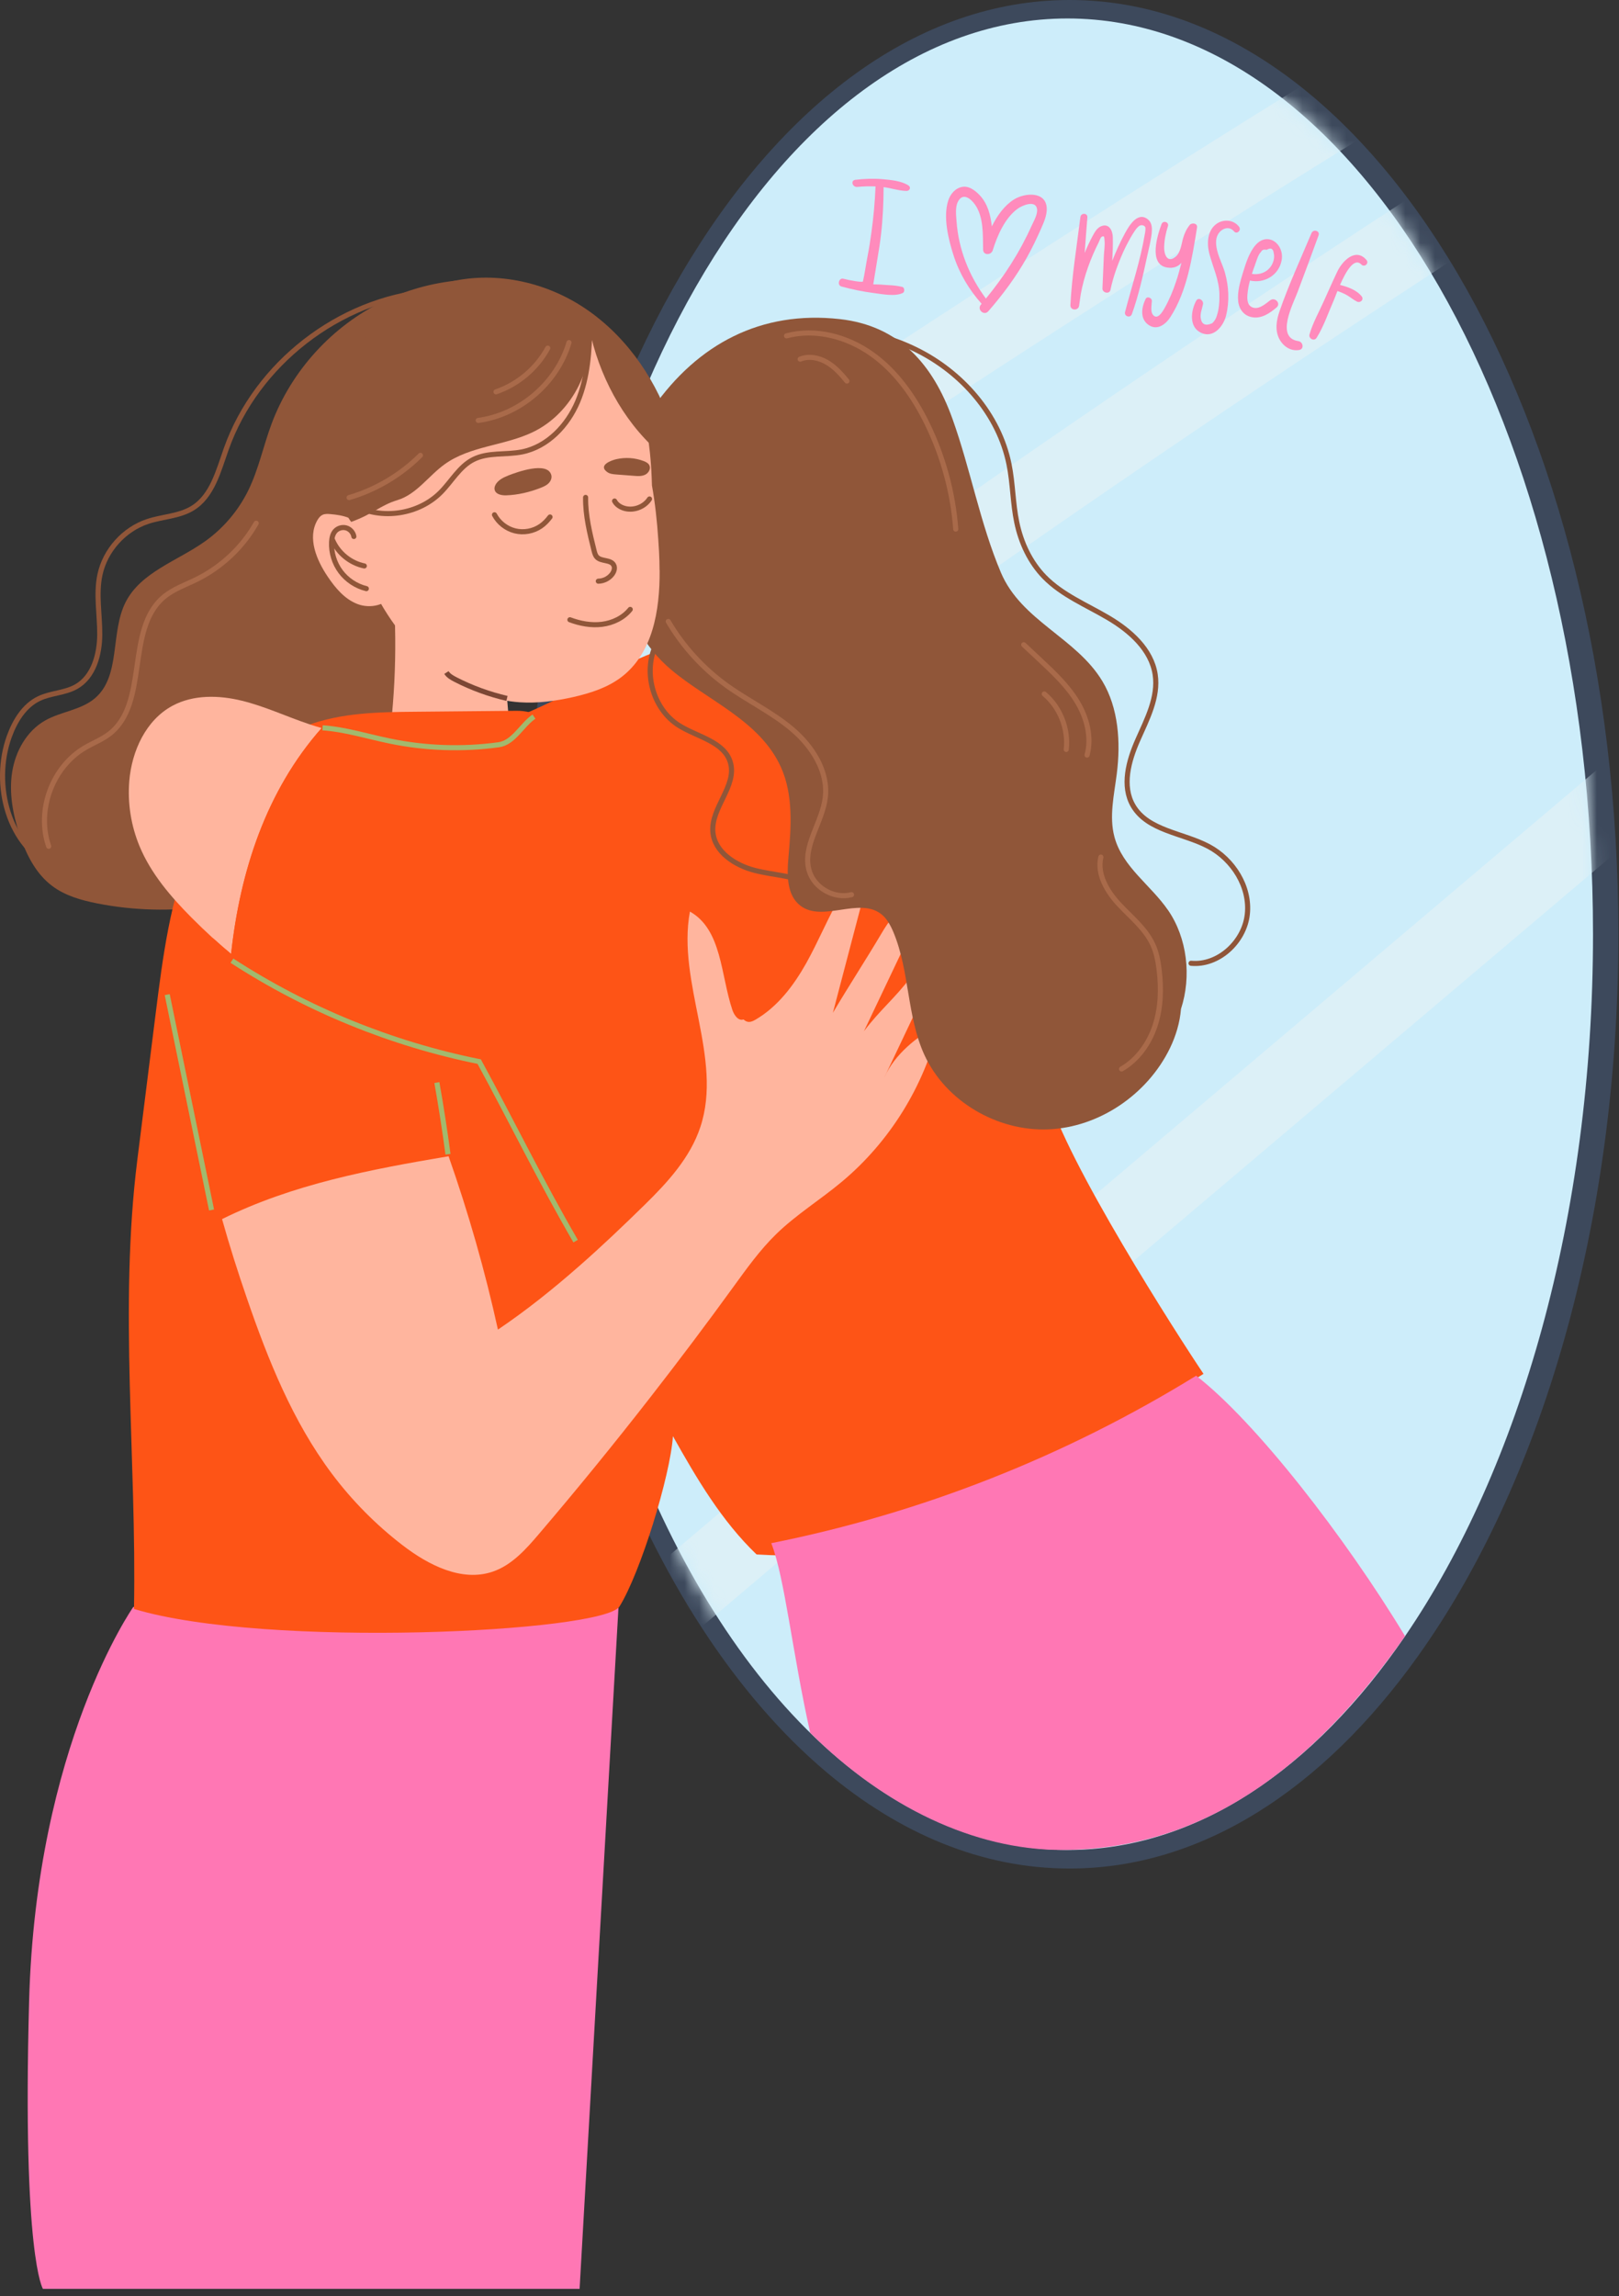 <?xml version="1.0" encoding="UTF-8"?> <svg xmlns="http://www.w3.org/2000/svg" width="110" height="156" viewBox="0 0 110 156" fill="none"><rect x="0" y="0" width="110" height="156" fill="#333333" stroke="none"/><path d="M109.959 63.467C109.959 83.26 104.639 100.936 96.295 112.575C89.869 121.549 81.639 126.941 72.671 126.941C66.735 126.941 61.123 124.579 56.142 120.384C43.839 110.011 35.382 88.419 35.382 63.47C35.382 28.415 52.076 0 72.671 0C93.266 0 109.959 28.415 109.959 63.47V63.467Z" fill="#3D495C"></path><path d="M9.056 109.171C9.056 109.171 2.449 118.56 1.978 135.944C1.507 153.328 2.917 155.496 2.917 155.496H39.379L42.037 108.933L9.056 109.167V109.171Z" fill="#FF77B4"></path><path d="M108.234 63.468C108.234 82.615 103.268 99.743 95.463 111.156C89.258 120.222 81.257 125.68 72.53 125.68C65.667 125.68 59.26 122.309 53.82 116.462C43.622 105.508 36.827 85.871 36.827 63.468C36.827 29.11 52.81 1.255 72.53 1.255C92.25 1.255 108.234 29.11 108.234 63.468Z" fill="#CDEDFA"></path><mask id="mask0_132_6093" style="mask-type:luminance" maskUnits="userSpaceOnUse" x="36" y="1" width="73" height="125"><path d="M108.234 63.468C108.234 82.615 103.268 99.743 95.463 111.156C89.258 120.222 81.257 125.68 72.531 125.68C65.668 125.68 59.261 122.309 53.821 116.462C43.623 105.508 36.827 85.871 36.827 63.468C36.827 29.11 52.811 1.255 72.531 1.255C92.25 1.255 108.234 29.11 108.234 63.468Z" fill="white"></path></mask><g mask="url(#mask0_132_6093)"><path d="M97.198 0.444C74.733 14.154 52.657 28.504 31.041 43.518C24.97 47.734 18.937 52.003 12.94 56.32C11.814 57.131 11.269 58.556 12.019 59.835C12.667 60.946 14.402 61.573 15.534 60.756C36.802 45.449 58.529 30.78 80.672 16.764C87.012 12.75 93.388 8.791 99.792 4.883C102.61 3.164 100.031 -1.285 97.198 0.444Z" fill="#DCF0F7"></path><path d="M105.232 7.334C78.757 24.215 52.96 42.154 27.984 61.185C20.968 66.53 14.017 71.958 7.132 77.465C6.049 78.334 6.227 80.195 7.132 81.1C8.203 82.171 9.681 81.969 10.767 81.1C34.963 61.739 60.007 43.442 85.751 26.194C93.055 21.302 100.413 16.495 107.824 11.771C110.605 9.996 108.029 5.547 105.229 7.331L105.232 7.334Z" fill="#DCF0F7"></path><path d="M119.705 42.806C92.553 65.799 65.401 88.79 38.249 111.784C30.646 118.221 23.046 124.659 15.443 131.096C12.915 133.238 16.565 136.858 19.077 134.731C46.229 111.738 73.381 88.747 100.533 65.754C108.136 59.316 115.736 52.878 123.34 46.441C125.867 44.299 122.217 40.679 119.705 42.806Z" fill="#DCF0F7"></path></g><path d="M37.334 19.726C33.669 18.517 29.538 18.784 26.059 20.457C22.58 22.131 19.793 25.188 18.447 28.804C17.893 30.294 17.572 31.876 16.874 33.305C16.195 34.691 15.167 35.903 13.906 36.793C12.04 38.115 9.568 38.871 8.533 40.911C7.484 42.986 8.221 45.914 6.459 47.428C5.513 48.242 4.146 48.334 3.063 48.949C1.817 49.659 1.049 51.033 0.826 52.45C0.603 53.866 0.875 55.316 1.322 56.675C1.762 58.009 2.417 59.34 3.54 60.184C4.427 60.855 5.532 61.163 6.624 61.378C11.523 62.342 16.733 61.626 21.191 59.377C25.649 57.131 29.324 53.364 31.463 48.854C33.384 44.803 34.103 40.186 36.578 36.447C38.09 34.162 40.238 32.237 41.128 29.646C42.413 25.894 40.339 21.32 36.67 19.818" fill="#905639"></path><path d="M24.542 35.93C24.214 35.183 23.257 34.993 22.443 34.926C22.271 34.911 22.094 34.902 21.938 34.966C21.767 35.039 21.647 35.192 21.555 35.355C20.882 36.545 21.5 38.041 22.265 39.173C22.785 39.944 23.416 40.703 24.288 41.036C25.157 41.37 26.307 41.125 26.72 40.29" fill="#FFB59E"></path><path d="M26.736 40.32C27.011 44.313 26.809 48.34 26.142 52.287C26.111 52.464 26.084 52.657 26.166 52.819C26.267 53.012 26.494 53.094 26.705 53.153C28.281 53.602 29.927 53.737 31.561 53.872C32.362 53.939 33.244 53.982 33.889 53.505C34.798 52.828 34.792 51.491 34.697 50.365C34.544 48.551 34.391 46.733 34.238 44.919C34.177 44.209 34.1 43.456 33.663 42.897" fill="#FFB59E"></path><path d="M9.103 109.308C9.292 99.238 8.075 88.799 9.329 78.806C9.745 75.495 10.158 72.188 10.574 68.877C11.058 65.022 11.556 61.111 13.056 57.525C14.555 53.94 17.211 50.663 20.849 49.292C23.196 48.408 25.766 48.374 28.272 48.352C30.548 48.331 32.821 48.31 35.098 48.288C37.539 48.267 39.366 50.736 40.792 52.719C42.218 54.701 43.102 57.024 43.797 59.364C45.048 63.575 46.195 67.889 46.361 72.279C46.706 81.44 46.419 87.103 45.721 97.574C45.541 100.263 43.515 106.842 42.095 109.13C41 110.896 18.037 112.006 9.103 109.305V109.308Z" fill="#FE5416"></path><path d="M21.002 49.197C19.472 48.683 18.003 47.989 16.44 47.606C14.873 47.221 13.148 47.181 11.725 47.943C9.916 48.913 8.953 51.015 8.784 53.059C8.659 54.567 8.904 56.103 9.485 57.498C10.259 59.355 11.602 60.919 13.022 62.348C13.487 62.816 13.964 63.272 14.454 63.722C14.861 64.092 15.277 64.45 15.699 64.805C16.308 59.196 18.086 53.716 21.852 49.46C21.568 49.378 21.283 49.292 20.999 49.197H21.002Z" fill="#FFB59E"></path><path d="M71.178 74.283C68.834 65.339 65.67 56.506 60.579 48.79C59.689 47.437 58.722 46.106 57.446 45.109C56.617 44.463 55.668 43.971 54.661 43.668L53.878 43.536C50.415 42.386 46.599 43.334 43.261 44.809C39.923 46.287 36.802 48.279 33.314 49.352C29.612 50.491 25.582 50.524 21.858 49.46C18.092 53.716 16.311 59.193 15.705 64.804C19.151 67.668 23.156 69.914 27.43 70.847C29.018 71.196 30.643 71.361 32.289 71.312C34.403 76.296 36.824 81.189 39.372 86.005C40.954 88.994 42.585 91.953 44.222 94.893C44.724 95.79 45.228 96.686 45.727 97.579C47.337 100.446 49.029 103.326 51.403 105.602C56.507 105.917 61.512 105.284 66.218 103.298C70.927 101.309 77.426 96.019 81.77 93.333C80.026 90.744 72.374 78.823 71.184 74.286L71.178 74.283Z" fill="#FE5416"></path><path d="M27.424 70.844C22.623 69.797 18.162 67.096 14.454 63.721C13.594 65.336 13.261 67.353 13.2 69.219C13.043 73.818 13.851 78.374 15.087 82.822C19.9 80.445 25.172 79.448 30.478 78.554C29.563 75.944 28.547 73.371 27.424 70.847V70.844Z" fill="#FE5416"></path><path d="M60.105 73.154C60.943 71.388 61.778 69.629 62.617 67.864C62.932 67.197 63.253 66.472 63.091 65.752C62.644 65.547 62.182 65.988 61.885 66.38C60.805 67.815 59.78 68.62 58.7 70.055C59.649 68.05 60.603 66.046 61.558 64.045C61.947 63.231 62.332 62.267 61.919 61.469C60.974 61.683 60.377 62.595 59.881 63.43C58.792 65.266 57.675 66.97 56.589 68.806C57.296 66.111 58.003 63.415 58.712 60.722C58.832 60.276 58.887 59.679 58.477 59.465C57.877 59.667 57.483 60.236 57.158 60.784C56.28 62.289 55.625 63.917 54.775 65.44C53.921 66.958 52.826 68.408 51.317 69.28C51.008 69.458 50.776 69.498 50.516 69.256C50.167 69.381 49.879 68.965 49.76 68.613C48.961 66.239 49.056 63.155 46.875 61.928C45.981 66.778 49.139 71.884 47.584 76.566C46.896 78.646 45.36 80.323 43.794 81.856C42.352 83.269 40.881 84.671 39.363 86.002C37.601 87.55 35.771 89.018 33.831 90.328C32.956 86.338 31.83 82.406 30.478 78.551C25.169 79.445 19.897 80.442 15.087 82.82C15.595 84.643 16.171 86.448 16.785 88.229C18.221 92.403 19.888 96.558 22.532 100.095C23.905 101.93 25.533 103.58 27.351 104.975C29.107 106.327 31.368 107.484 33.47 106.774C34.776 106.33 35.743 105.241 36.637 104.188C39.234 101.144 41.759 98.044 44.216 94.887C46.128 92.433 47.998 89.949 49.824 87.43C50.727 86.185 51.623 84.931 52.719 83.857C54.086 82.52 55.736 81.507 57.201 80.28C60.46 77.557 62.806 73.76 63.789 69.632C62.311 70.385 60.784 71.639 60.108 73.154H60.105Z" fill="#FFB59E"></path><path d="M79.362 61.837C78.184 60.12 76.266 58.903 75.718 56.856C75.348 55.469 75.697 54.001 75.877 52.575C76.15 50.418 75.997 48.102 74.895 46.272C73.118 43.319 69.394 42.178 68.005 38.898C66.594 35.569 65.939 31.87 64.713 28.452C63.391 24.765 61.105 22.128 57.054 21.678C51.697 21.082 47.407 23.376 44.369 27.703C42.848 29.869 42.392 32.672 42.184 35.373C42.007 37.687 42.169 39.92 42.977 41.897L42.903 41.924C43.044 42.239 43.218 42.539 43.411 42.824C43.943 43.803 44.659 44.706 45.611 45.507C48.111 47.612 51.623 48.959 53.052 52.104C53.912 54.001 53.753 56.182 53.569 58.257C53.462 59.435 53.447 60.833 54.395 61.54C55.904 62.663 58.342 60.95 59.845 62.078C60.255 62.388 60.505 62.862 60.704 63.333C61.806 65.98 61.61 69.042 62.8 71.652C64.244 74.816 67.751 76.866 71.224 76.725C74.696 76.585 77.967 74.339 79.488 71.212C79.889 70.386 80.167 69.462 80.24 68.544C80.963 66.332 80.666 63.731 79.362 61.834V61.837Z" fill="#905639"></path><path d="M44.818 38.733C44.837 41.487 44.35 44.375 42.215 46.003C41.275 46.716 40.119 47.089 38.962 47.352C37.766 47.621 36.539 47.793 35.315 47.71C31.906 47.475 28.877 45.278 26.864 42.521C23.899 38.473 22.844 33.085 24.052 28.214C24.554 26.185 25.453 24.221 26.901 22.715C28.345 21.21 30.386 20.21 32.472 20.283C35.122 20.372 37.891 20.044 39.935 21.724C41.985 23.404 43.221 25.919 43.8 28.505C44.124 29.97 44.258 31.469 44.295 32.975C44.512 34.18 44.641 35.41 44.724 36.634C44.745 36.913 44.76 37.185 44.776 37.46C44.797 37.876 44.812 38.302 44.812 38.733H44.818Z" fill="#FFB59E"></path><path d="M23.853 35.459C25.362 34.914 25.827 34.333 27.014 33.972C28.308 33.577 29.119 32.322 30.221 31.533C31.946 30.294 34.263 30.282 36.181 29.367C38.938 28.054 40.572 24.735 39.929 21.748C40.458 24.887 41.936 27.981 44.209 30.208C44.359 30.355 44.519 30.502 44.721 30.557C45.146 30.67 45.577 30.291 45.678 29.863C45.779 29.434 45.645 28.991 45.498 28.574C44.372 25.441 42.325 22.596 39.522 20.8C36.719 19.004 33.146 18.337 29.964 19.307C26.779 20.276 24.104 22.969 23.446 26.231C23.085 28.011 22.544 30.444 22.767 32.249C22.896 33.289 23.272 34.685 23.863 35.459H23.853Z" fill="#905639"></path><path d="M29.15 19.806C23.033 20.36 17.425 24.713 15.372 30.499C14.842 31.989 14.423 33.703 13.077 34.526C12.171 35.08 11.042 35.092 10.036 35.425C8.429 35.958 7.15 37.381 6.792 39.036C6.508 40.364 6.783 41.744 6.777 43.102C6.771 44.461 6.361 45.978 5.18 46.648C4.409 47.086 3.457 47.074 2.656 47.456C1.646 47.937 1.016 48.977 0.633 50.029C-0.551 53.297 0.569 57.581 3.76 58.955" stroke="#905639" stroke-width="0.346" stroke-miterlimit="10" stroke-linecap="round"></path><path d="M40.076 22.072C40.051 23.841 39.938 25.646 39.253 27.277C38.567 28.908 37.209 30.346 35.477 30.698C34.37 30.921 33.158 30.707 32.151 31.221C31.212 31.701 30.683 32.705 29.939 33.451C28.443 34.957 25.934 35.336 24.058 34.336" stroke="#905639" stroke-width="0.346" stroke-miterlimit="10" stroke-linecap="round"></path><path d="M52.064 22.495C55.487 21.947 59.113 22.226 62.228 23.753C65.343 25.279 67.876 28.149 68.558 31.552C68.819 32.849 68.812 34.189 69.082 35.483C69.366 36.857 69.978 38.182 70.957 39.189C72.163 40.425 73.815 41.095 75.299 41.97C76.786 42.848 78.23 44.121 78.487 45.828C78.717 47.364 77.936 48.845 77.306 50.268C76.676 51.691 76.205 53.398 76.988 54.741C77.989 56.451 80.369 56.577 82.119 57.507C83.774 58.388 84.949 60.242 84.747 62.109C84.549 63.972 82.789 65.618 80.923 65.441" stroke="#905639" stroke-width="0.346" stroke-miterlimit="10" stroke-linecap="round"></path><path d="M44.659 43.619C43.622 45.51 44.317 48.157 46.146 49.295C47.395 50.072 49.2 50.381 49.622 51.788C50.099 53.377 48.297 54.864 48.435 56.519C48.548 57.89 49.95 58.789 51.28 59.132C52.614 59.471 54.053 59.49 55.267 60.135" stroke="#905639" stroke-width="0.346" stroke-miterlimit="10" stroke-linecap="round"></path><path d="M39.788 33.792C39.77 35.016 40.067 36.218 40.363 37.406C40.403 37.565 40.446 37.733 40.562 37.852C40.859 38.158 41.483 38.005 41.691 38.379C41.808 38.584 41.716 38.85 41.569 39.033C41.349 39.309 41.003 39.477 40.651 39.483" stroke="#905639" stroke-width="0.346" stroke-miterlimit="10" stroke-linecap="round"></path><path d="M42.82 41.4C42.355 41.979 41.636 42.321 40.902 42.413C40.168 42.505 39.415 42.364 38.721 42.104" stroke="#905639" stroke-width="0.346" stroke-miterlimit="10" stroke-linecap="round"></path><path d="M33.596 34.972C33.88 35.51 34.4 35.917 34.991 36.064C35.581 36.211 36.233 36.092 36.735 35.749C36.983 35.581 37.191 35.36 37.371 35.122" stroke="#905639" stroke-width="0.346" stroke-miterlimit="10" stroke-linecap="round"></path><path d="M41.756 34.036C41.881 34.275 42.12 34.434 42.377 34.52C43.01 34.728 43.766 34.458 44.13 33.898" stroke="#905639" stroke-width="0.346" stroke-miterlimit="10" stroke-linecap="round"></path><path d="M43.726 31.319C43.885 31.38 44.05 31.463 44.124 31.616C44.234 31.848 44.066 32.139 43.83 32.252C43.594 32.365 43.325 32.347 43.065 32.325C42.667 32.295 42.273 32.264 41.875 32.234C41.658 32.218 41.431 32.197 41.254 32.068C40.623 31.613 41.511 31.279 41.869 31.196C42.481 31.056 43.136 31.095 43.723 31.319H43.726Z" fill="#905639"></path><path d="M34.529 32.308C34.232 32.424 33.929 32.571 33.736 32.825C33.635 32.956 33.568 33.128 33.611 33.287C33.693 33.59 34.085 33.66 34.397 33.651C35.199 33.623 35.991 33.434 36.738 33.14C36.931 33.063 37.123 32.981 37.27 32.834C37.417 32.69 37.512 32.473 37.457 32.274C37.197 31.31 35.092 32.084 34.529 32.305V32.308Z" fill="#905639"></path><path d="M95.463 111.155C88.691 120.799 81.085 125.676 72.12 125.676C66.184 125.676 60.093 122.733 55.047 117.718C53.823 112.226 53.321 107.181 52.403 104.837C62.629 102.793 72.389 98.935 81.269 93.461C85.292 96.567 91.378 104.396 95.466 111.155H95.463Z" fill="#FF77B4"></path><path d="M24.043 36.447C23.997 36.175 23.783 35.936 23.517 35.863C23.251 35.789 22.945 35.881 22.764 36.092C22.596 36.291 22.544 36.564 22.529 36.824C22.495 37.537 22.715 38.259 23.141 38.831C23.566 39.403 24.196 39.819 24.891 39.99" stroke="#905639" stroke-width="0.346" stroke-miterlimit="10" stroke-linecap="round"></path><path d="M30.331 45.69C30.474 45.914 30.719 46.048 30.955 46.171C32.059 46.737 33.234 47.165 34.446 47.447" stroke="#7C4735" stroke-width="0.346" stroke-miterlimit="10"></path><path d="M22.599 36.698C22.981 37.583 23.811 38.256 24.753 38.448" stroke="#905639" stroke-width="0.346" stroke-miterlimit="10" stroke-linecap="round"></path><path d="M15.757 65.264C20.861 68.577 26.595 70.918 32.558 72.121C34.798 76.233 36.756 80.268 39.109 84.316" stroke="#A2B96E" stroke-width="0.346" stroke-miterlimit="10"></path><path d="M21.916 49.444C23.468 49.552 24.967 50.032 26.488 50.344C28.914 50.846 31.429 50.931 33.883 50.595C34.896 50.457 35.44 49.267 36.279 48.683" stroke="#A2B96E" stroke-width="0.346" stroke-miterlimit="10"></path><path d="M11.361 67.57C12.364 72.448 13.368 77.325 14.374 82.202" stroke="#A2B96E" stroke-width="0.346" stroke-miterlimit="10"></path><path d="M30.438 78.414C30.221 76.786 29.97 75.162 29.682 73.543" stroke="#A2B96E" stroke-width="0.346" stroke-miterlimit="10"></path><path d="M38.659 23.273C37.848 26.02 35.33 28.18 32.491 28.563" stroke="#A96A4A" stroke-width="0.346" stroke-miterlimit="10" stroke-linecap="round"></path><path d="M37.215 23.651C36.465 25.031 35.187 26.111 33.7 26.619" stroke="#A96A4A" stroke-width="0.346" stroke-miterlimit="10" stroke-linecap="round"></path><path d="M17.407 35.545C16.477 37.182 15.048 38.528 13.359 39.36C12.6 39.734 11.777 40.015 11.128 40.56C8.5 42.772 10.146 47.802 7.408 49.877C6.909 50.253 6.315 50.479 5.777 50.797C3.552 52.098 2.46 55.057 3.308 57.492" stroke="#A96A4A" stroke-width="0.346" stroke-miterlimit="10" stroke-linecap="round"></path><path d="M28.565 30.934C27.222 32.274 25.539 33.271 23.719 33.804" stroke="#A96A4A" stroke-width="0.346" stroke-miterlimit="10" stroke-linecap="round"></path><path d="M45.403 42.218C46.406 43.922 47.765 45.412 49.368 46.569C50.819 47.615 52.465 48.389 53.829 49.549C55.194 50.708 56.286 52.41 56.072 54.187C55.867 55.892 54.502 57.486 54.974 59.138C55.307 60.316 56.672 61.093 57.856 60.781" stroke="#A96A4A" stroke-width="0.346" stroke-miterlimit="10" stroke-linecap="round"></path><path d="M69.556 43.8C69.923 44.142 70.29 44.488 70.658 44.831C71.582 45.697 72.521 46.578 73.179 47.661C73.837 48.744 74.195 50.075 73.858 51.296" stroke="#A96A4A" stroke-width="0.346" stroke-miterlimit="10" stroke-linecap="round"></path><path d="M70.951 47.144C72.028 48.052 72.606 49.518 72.444 50.916" stroke="#A96A4A" stroke-width="0.346" stroke-miterlimit="10" stroke-linecap="round"></path><path d="M74.797 58.227C74.519 59.389 75.219 60.564 76.033 61.439C76.847 62.314 77.829 63.085 78.328 64.175C78.576 64.713 78.686 65.307 78.757 65.894C78.909 67.158 78.876 68.461 78.481 69.67C78.086 70.878 77.303 71.989 76.202 72.622" stroke="#A96A4A" stroke-width="0.346" stroke-miterlimit="10" stroke-linecap="round"></path><path d="M53.438 22.816C55.402 22.29 57.556 22.865 59.217 24.043C60.879 25.218 62.087 26.938 62.984 28.764C64.082 31.007 64.749 33.458 64.936 35.945" stroke="#A96A4A" stroke-width="0.346" stroke-miterlimit="10" stroke-linecap="round"></path><path d="M54.365 24.401C54.946 24.162 55.628 24.294 56.173 24.609C56.718 24.924 57.146 25.401 57.544 25.888" stroke="#A96A4A" stroke-width="0.346" stroke-miterlimit="10" stroke-linecap="round"></path><path d="M68.895 13.549C68.237 13.965 67.751 14.647 67.387 15.384C67.304 14.595 67.102 13.824 66.548 13.246C66.255 12.94 65.835 12.618 65.386 12.695C64.908 12.775 64.566 13.188 64.425 13.628C64.064 14.757 64.437 16.253 64.786 17.346C65.181 18.576 65.838 19.68 66.695 20.638C66.677 20.659 66.662 20.678 66.643 20.699C66.362 21.03 66.86 21.476 67.145 21.149C68.13 20.02 69.03 18.811 69.764 17.502C70.113 16.881 70.422 16.238 70.71 15.586C70.905 15.146 71.141 14.641 71.12 14.145C71.064 12.973 69.617 13.096 68.892 13.552L68.895 13.549ZM70.091 15.339C69.278 17.15 68.237 18.759 66.986 20.283C65.851 18.759 65.126 16.945 64.991 15.042C64.96 14.607 64.881 14.029 65.12 13.637C65.459 13.078 65.973 13.515 66.242 13.894C66.848 14.748 66.772 15.972 66.796 16.966C66.805 17.361 67.344 17.343 67.448 17.009C67.757 16.012 68.271 14.815 69.143 14.179C69.458 13.95 70.352 13.573 70.459 14.188C70.52 14.543 70.232 15.027 70.091 15.339Z" fill="#FF8BBC"></path><path d="M61.307 19.493C60.726 19.356 60.432 19.389 59.854 19.334C59.756 19.325 59.331 19.319 59.331 19.319C59.331 19.319 59.536 18.052 59.627 17.511C59.719 16.981 59.799 16.452 59.86 15.92C59.982 14.858 60.031 13.787 60.034 12.713C60.555 12.78 61.078 12.964 61.595 12.97C61.815 12.97 61.919 12.719 61.717 12.594C61.222 12.285 60.558 12.227 59.989 12.175C59.358 12.12 58.731 12.141 58.116 12.214C57.773 12.257 57.908 12.731 58.251 12.698C58.661 12.658 59.074 12.646 59.487 12.664C59.444 13.71 59.352 14.748 59.208 15.779C59.132 16.345 59.043 16.911 58.933 17.471C58.832 17.988 58.755 18.575 58.63 19.123C58.612 19.2 57.761 19.059 57.299 18.936C56.993 18.857 56.861 19.38 57.17 19.463C57.883 19.659 58.605 19.808 59.334 19.903C59.927 19.98 60.824 20.166 61.35 19.897C61.485 19.827 61.457 19.527 61.307 19.49V19.493Z" fill="#FF8BBC"></path><path d="M78.252 15.785C78.285 15.464 78.258 15.115 77.989 14.901C77.279 14.335 76.688 15.381 76.419 15.874C76.092 16.477 75.819 17.095 75.569 17.722C75.599 17.187 75.621 16.651 75.608 16.122C75.599 15.675 75.364 15.155 74.825 15.366C74.531 15.479 74.372 15.785 74.231 16.042C74.032 16.413 73.855 16.798 73.696 17.187C73.757 16.376 73.812 15.568 73.879 14.766C73.904 14.46 73.442 14.445 73.405 14.745C73.16 16.728 72.83 18.732 72.726 20.727C72.708 21.109 73.28 21.131 73.32 20.754C73.359 20.503 73.393 20.253 73.427 20.002C73.647 18.772 74.097 17.554 74.654 16.452C74.697 16.37 74.767 16.137 74.849 16.091C75.051 15.975 75.024 16.14 75.045 16.33C75.082 16.66 75.015 17.046 74.999 17.379C74.969 18.117 74.935 18.857 74.904 19.595C74.892 19.898 75.382 20.011 75.449 19.692C75.633 18.796 75.954 17.93 76.327 17.095C76.456 16.807 76.526 16.682 76.673 16.403C76.805 16.149 77.065 15.7 77.251 15.485C77.383 15.335 77.527 15.247 77.704 15.329C77.845 15.397 77.83 15.489 77.823 15.623C77.817 15.721 77.802 15.819 77.781 15.914C77.481 17.713 76.899 19.436 76.441 21.192C76.361 21.492 76.795 21.635 76.903 21.342C77.355 20.084 77.652 18.75 77.934 17.447C78.053 16.899 78.2 16.339 78.258 15.782L78.252 15.785Z" fill="#FF8BBC"></path><path d="M80.825 15.295C80.611 15.562 80.485 15.84 80.387 16.167C80.271 16.565 80.222 17.143 79.886 17.431C79.323 17.918 79.087 17.287 79.096 16.807C79.105 16.314 79.203 15.837 79.353 15.366C79.445 15.084 79.023 14.95 78.919 15.225C78.64 15.969 78.016 17.954 79.283 18.172C79.742 18.251 80.048 18.107 80.271 17.853C80.164 18.285 80.045 18.713 79.904 19.135C79.699 19.753 79.448 20.359 79.13 20.925C78.968 21.21 78.637 21.761 78.334 21.387C78.154 21.164 78.246 20.723 78.261 20.448C78.273 20.237 77.94 20.096 77.836 20.31C77.56 20.876 77.429 21.672 78.053 22.085C78.631 22.47 79.2 22.036 79.518 21.543C80.663 19.769 80.999 17.501 81.33 15.457C81.379 15.158 80.972 15.106 80.822 15.292L80.825 15.295Z" fill="#FF8BBC"></path><path d="M83.227 18.524C83.08 18.013 82.823 17.535 82.698 17.018C82.612 16.666 82.566 16.25 82.756 15.92C82.979 15.531 83.502 15.311 83.842 15.718C84.035 15.95 84.362 15.645 84.188 15.409C83.83 14.928 83.138 14.864 82.655 15.207C82.024 15.654 81.988 16.547 82.165 17.229C82.413 18.172 82.829 18.989 82.851 19.989C82.86 20.46 82.832 20.996 82.676 21.446C82.621 21.648 82.514 21.819 82.361 21.96C81.924 22.155 81.666 22.055 81.59 21.66C81.516 21.329 81.676 20.984 81.737 20.662C81.786 20.402 81.422 20.151 81.269 20.439C80.911 21.112 80.764 22.226 81.614 22.614C82.45 22.997 83.123 22.162 83.303 21.44C83.539 20.497 83.493 19.457 83.227 18.527V18.524Z" fill="#FF8BBC"></path><path d="M86.293 20.405C86.014 20.619 85.592 20.998 85.194 20.913C84.754 20.818 84.723 20.377 84.754 20.019C84.781 19.701 84.842 19.377 84.925 19.058C85.877 19.279 86.892 18.713 87.079 17.682C87.278 16.574 86.124 15.696 85.295 16.663C84.867 17.162 84.637 17.914 84.448 18.529C84.264 19.129 84.056 19.829 84.126 20.466C84.188 21.017 84.518 21.454 85.081 21.552C85.718 21.662 86.268 21.28 86.73 20.891C87.055 20.619 86.626 20.154 86.296 20.405H86.293ZM85.265 18.006C85.369 17.737 85.47 17.308 85.681 17.109C85.745 16.975 85.874 16.929 86.06 16.972C86.342 16.803 86.504 16.883 86.544 17.207C86.586 17.366 86.571 17.562 86.525 17.718C86.326 18.401 85.69 18.713 85.057 18.606C85.121 18.404 85.191 18.202 85.268 18.009L85.265 18.006Z" fill="#FF8BBC"></path><path d="M88.217 23.174C86.641 22.951 87.856 20.653 88.159 19.848C88.646 18.566 89.117 17.278 89.588 15.99C89.701 15.681 89.233 15.54 89.108 15.834C88.37 17.59 87.559 19.344 86.935 21.146C86.724 21.755 86.611 22.443 86.926 23.037C87.195 23.538 87.694 23.872 88.266 23.777C88.63 23.716 88.538 23.22 88.214 23.174H88.217Z" fill="#FF8BBC"></path><path d="M92.51 20.127C92.183 19.71 91.567 19.484 91.044 19.358C91.43 18.477 91.999 17.452 92.498 17.973C92.703 18.187 93.039 17.89 92.843 17.663C92.103 16.798 91.2 17.734 90.861 18.45C90.536 19.132 90.234 19.824 89.921 20.512C89.597 21.231 89.19 21.956 88.973 22.715C88.89 23 89.291 23.214 89.456 22.948C89.946 22.161 90.255 21.231 90.628 20.384C90.671 20.283 90.757 20.053 90.87 19.772C91.093 19.845 91.311 19.937 91.519 20.056C91.751 20.188 91.956 20.371 92.195 20.488C92.433 20.604 92.69 20.353 92.51 20.123V20.127Z" fill="#FF8BBC"></path></svg> 